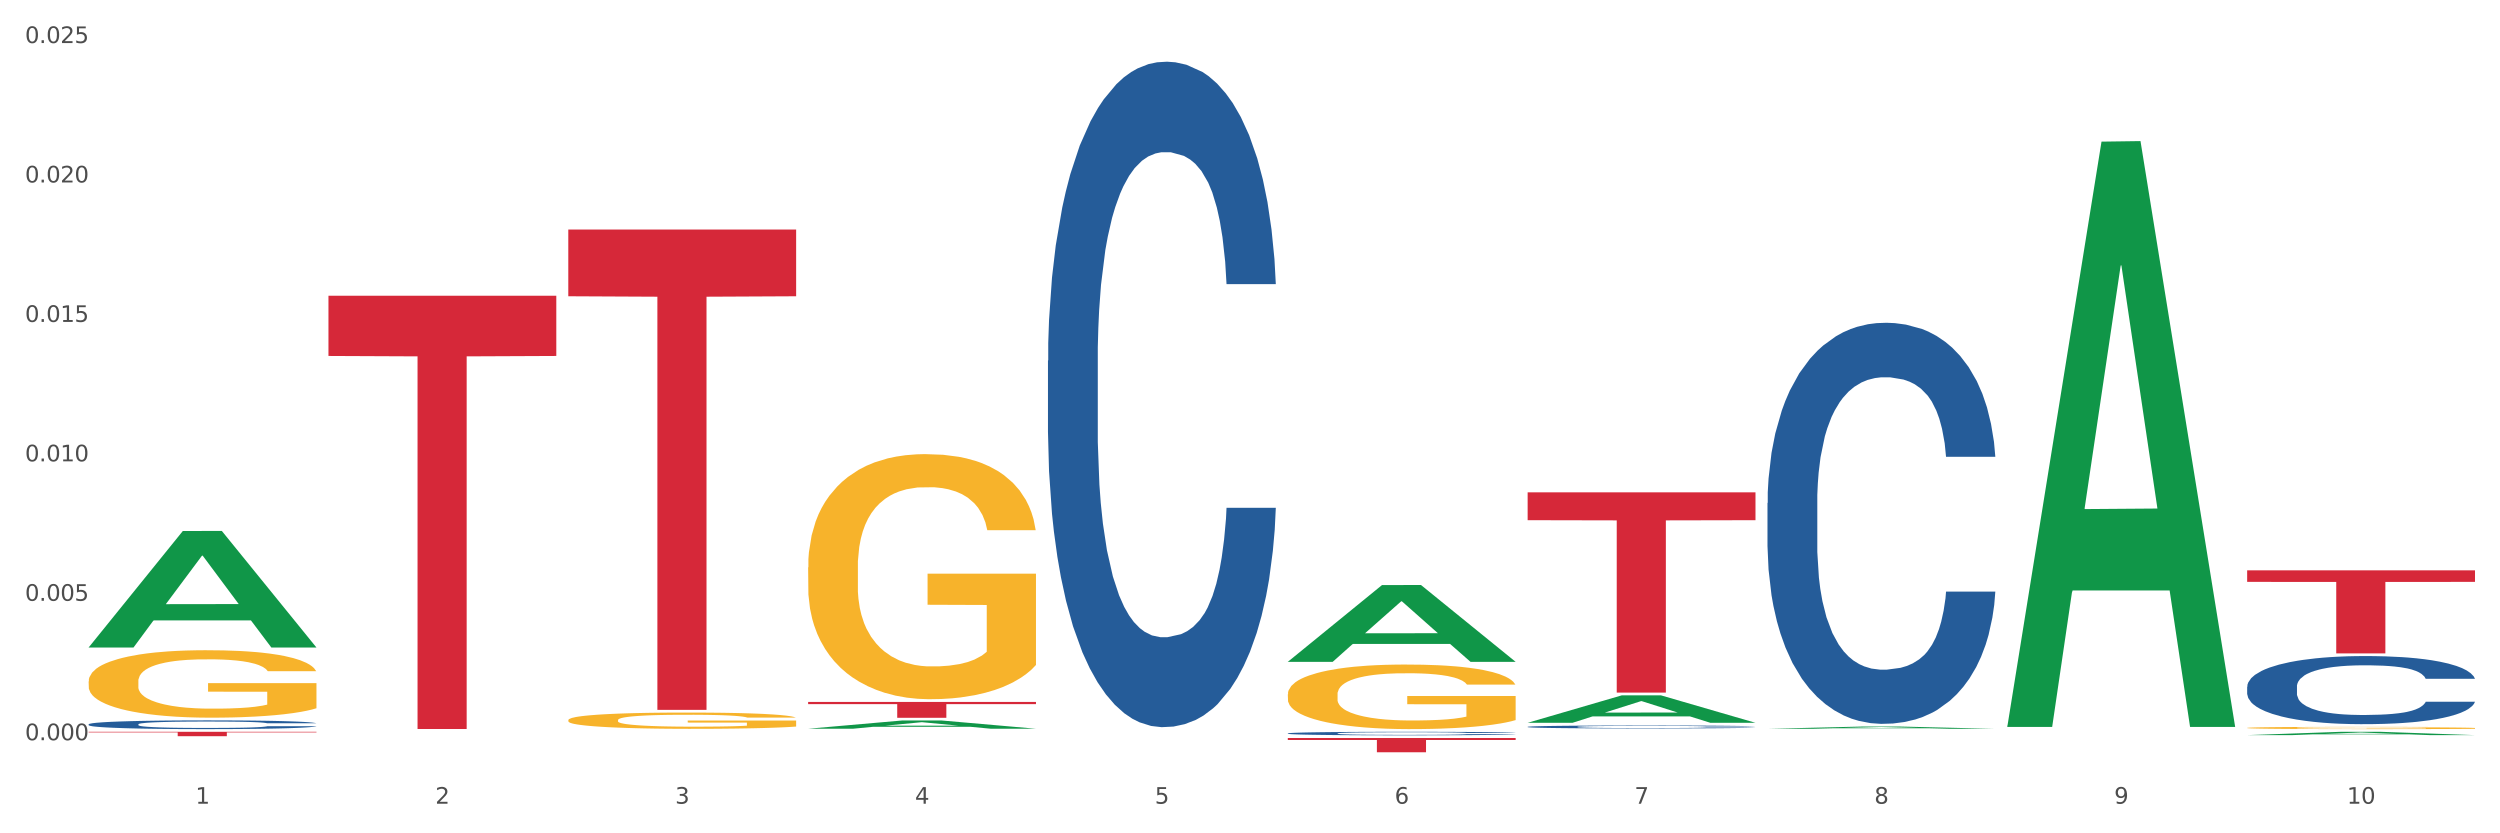 <?xml version="1.0" encoding="utf-8" standalone="no"?>
<!DOCTYPE svg PUBLIC "-//W3C//DTD SVG 1.1//EN"
  "http://www.w3.org/Graphics/SVG/1.1/DTD/svg11.dtd">
<svg xmlns:xlink="http://www.w3.org/1999/xlink" width="1080pt" height="360pt" viewBox="0 0 1080 360" xmlns="http://www.w3.org/2000/svg" version="1.1">
 <rect x="0" y="0" width="1080" height="360" fill="#333333" stroke="none"/>
 <defs>
  <style type="text/css">*{stroke-linejoin: round; stroke-linecap: butt}</style>
 </defs>
 <g id="figure_1">
  <g id="patch_1">
   <path d="M 0 360 
L 1080 360 
L 1080 0 
L 0 0 
z
" style="fill: #ffffff; stroke: #ffffff; stroke-linejoin: miter"/>
  </g>
  <g id="axes_1">
   <g id="matplotlib.axis_1">
    <g id="xtick_1">
     <g id="text_1">
      <!-- 1 -->
      <g style="fill: #4d4d4d" transform="translate(84.444 347.204) scale(0.096 -0.096)">
       <defs>
        <path id="DejaVuSans-31" d="M 794 531 
L 1825 531 
L 1825 4091 
L 703 3866 
L 703 4441 
L 1819 4666 
L 2450 4666 
L 2450 531 
L 3481 531 
L 3481 0 
L 794 0 
L 794 531 
z
" transform="scale(0.016)"/>
       </defs>
       <use xlink:href="#DejaVuSans-31"/>
      </g>
     </g>
    </g>
    <g id="xtick_2">
     <g id="text_2">
      <!-- 2 -->
      <g style="fill: #4d4d4d" transform="translate(188.053 347.204) scale(0.096 -0.096)">
       <defs>
        <path id="DejaVuSans-32" d="M 1228 531 
L 3431 531 
L 3431 0 
L 469 0 
L 469 531 
Q 828 903 1448 1529 
Q 2069 2156 2228 2338 
Q 2531 2678 2651 2914 
Q 2772 3150 2772 3378 
Q 2772 3750 2511 3984 
Q 2250 4219 1831 4219 
Q 1534 4219 1204 4116 
Q 875 4013 500 3803 
L 500 4441 
Q 881 4594 1212 4672 
Q 1544 4750 1819 4750 
Q 2544 4750 2975 4387 
Q 3406 4025 3406 3419 
Q 3406 3131 3298 2873 
Q 3191 2616 2906 2266 
Q 2828 2175 2409 1742 
Q 1991 1309 1228 531 
z
" transform="scale(0.016)"/>
       </defs>
       <use xlink:href="#DejaVuSans-32"/>
      </g>
     </g>
    </g>
    <g id="xtick_3">
     <g id="text_3">
      <!-- 3 -->
      <g style="fill: #4d4d4d" transform="translate(291.663 347.204) scale(0.096 -0.096)">
       <defs>
        <path id="DejaVuSans-33" d="M 2597 2516 
Q 3050 2419 3304 2112 
Q 3559 1806 3559 1356 
Q 3559 666 3084 287 
Q 2609 -91 1734 -91 
Q 1441 -91 1130 -33 
Q 819 25 488 141 
L 488 750 
Q 750 597 1062 519 
Q 1375 441 1716 441 
Q 2309 441 2620 675 
Q 2931 909 2931 1356 
Q 2931 1769 2642 2001 
Q 2353 2234 1838 2234 
L 1294 2234 
L 1294 2753 
L 1863 2753 
Q 2328 2753 2575 2939 
Q 2822 3125 2822 3475 
Q 2822 3834 2567 4026 
Q 2313 4219 1838 4219 
Q 1578 4219 1281 4162 
Q 984 4106 628 3988 
L 628 4550 
Q 988 4650 1302 4700 
Q 1616 4750 1894 4750 
Q 2613 4750 3031 4423 
Q 3450 4097 3450 3541 
Q 3450 3153 3228 2886 
Q 3006 2619 2597 2516 
z
" transform="scale(0.016)"/>
       </defs>
       <use xlink:href="#DejaVuSans-33"/>
      </g>
     </g>
    </g>
    <g id="xtick_4">
     <g id="text_4">
      <!-- 4 -->
      <g style="fill: #4d4d4d" transform="translate(395.273 347.204) scale(0.096 -0.096)">
       <defs>
        <path id="DejaVuSans-34" d="M 2419 4116 
L 825 1625 
L 2419 1625 
L 2419 4116 
z
M 2253 4666 
L 3047 4666 
L 3047 1625 
L 3713 1625 
L 3713 1100 
L 3047 1100 
L 3047 0 
L 2419 0 
L 2419 1100 
L 313 1100 
L 313 1709 
L 2253 4666 
z
" transform="scale(0.016)"/>
       </defs>
       <use xlink:href="#DejaVuSans-34"/>
      </g>
     </g>
    </g>
    <g id="xtick_5">
     <g id="text_5">
      <!-- 5 -->
      <g style="fill: #4d4d4d" transform="translate(498.883 347.204) scale(0.096 -0.096)">
       <defs>
        <path id="DejaVuSans-35" d="M 691 4666 
L 3169 4666 
L 3169 4134 
L 1269 4134 
L 1269 2991 
Q 1406 3038 1543 3061 
Q 1681 3084 1819 3084 
Q 2600 3084 3056 2656 
Q 3513 2228 3513 1497 
Q 3513 744 3044 326 
Q 2575 -91 1722 -91 
Q 1428 -91 1123 -41 
Q 819 9 494 109 
L 494 744 
Q 775 591 1075 516 
Q 1375 441 1709 441 
Q 2250 441 2565 725 
Q 2881 1009 2881 1497 
Q 2881 1984 2565 2268 
Q 2250 2553 1709 2553 
Q 1456 2553 1204 2497 
Q 953 2441 691 2322 
L 691 4666 
z
" transform="scale(0.016)"/>
       </defs>
       <use xlink:href="#DejaVuSans-35"/>
      </g>
     </g>
    </g>
    <g id="xtick_6">
     <g id="text_6">
      <!-- 6 -->
      <g style="fill: #4d4d4d" transform="translate(602.492 347.204) scale(0.096 -0.096)">
       <defs>
        <path id="DejaVuSans-36" d="M 2113 2584 
Q 1688 2584 1439 2293 
Q 1191 2003 1191 1497 
Q 1191 994 1439 701 
Q 1688 409 2113 409 
Q 2538 409 2786 701 
Q 3034 994 3034 1497 
Q 3034 2003 2786 2293 
Q 2538 2584 2113 2584 
z
M 3366 4563 
L 3366 3988 
Q 3128 4100 2886 4159 
Q 2644 4219 2406 4219 
Q 1781 4219 1451 3797 
Q 1122 3375 1075 2522 
Q 1259 2794 1537 2939 
Q 1816 3084 2150 3084 
Q 2853 3084 3261 2657 
Q 3669 2231 3669 1497 
Q 3669 778 3244 343 
Q 2819 -91 2113 -91 
Q 1303 -91 875 529 
Q 447 1150 447 2328 
Q 447 3434 972 4092 
Q 1497 4750 2381 4750 
Q 2619 4750 2861 4703 
Q 3103 4656 3366 4563 
z
" transform="scale(0.016)"/>
       </defs>
       <use xlink:href="#DejaVuSans-36"/>
      </g>
     </g>
    </g>
    <g id="xtick_7">
     <g id="text_7">
      <!-- 7 -->
      <g style="fill: #4d4d4d" transform="translate(706.102 347.204) scale(0.096 -0.096)">
       <defs>
        <path id="DejaVuSans-37" d="M 525 4666 
L 3525 4666 
L 3525 4397 
L 1831 0 
L 1172 0 
L 2766 4134 
L 525 4134 
L 525 4666 
z
" transform="scale(0.016)"/>
       </defs>
       <use xlink:href="#DejaVuSans-37"/>
      </g>
     </g>
    </g>
    <g id="xtick_8">
     <g id="text_8">
      <!-- 8 -->
      <g style="fill: #4d4d4d" transform="translate(809.712 347.204) scale(0.096 -0.096)">
       <defs>
        <path id="DejaVuSans-38" d="M 2034 2216 
Q 1584 2216 1326 1975 
Q 1069 1734 1069 1313 
Q 1069 891 1326 650 
Q 1584 409 2034 409 
Q 2484 409 2743 651 
Q 3003 894 3003 1313 
Q 3003 1734 2745 1975 
Q 2488 2216 2034 2216 
z
M 1403 2484 
Q 997 2584 770 2862 
Q 544 3141 544 3541 
Q 544 4100 942 4425 
Q 1341 4750 2034 4750 
Q 2731 4750 3128 4425 
Q 3525 4100 3525 3541 
Q 3525 3141 3298 2862 
Q 3072 2584 2669 2484 
Q 3125 2378 3379 2068 
Q 3634 1759 3634 1313 
Q 3634 634 3220 271 
Q 2806 -91 2034 -91 
Q 1263 -91 848 271 
Q 434 634 434 1313 
Q 434 1759 690 2068 
Q 947 2378 1403 2484 
z
M 1172 3481 
Q 1172 3119 1398 2916 
Q 1625 2713 2034 2713 
Q 2441 2713 2670 2916 
Q 2900 3119 2900 3481 
Q 2900 3844 2670 4047 
Q 2441 4250 2034 4250 
Q 1625 4250 1398 4047 
Q 1172 3844 1172 3481 
z
" transform="scale(0.016)"/>
       </defs>
       <use xlink:href="#DejaVuSans-38"/>
      </g>
     </g>
    </g>
    <g id="xtick_9">
     <g id="text_9">
      <!-- 9 -->
      <g style="fill: #4d4d4d" transform="translate(913.322 347.204) scale(0.096 -0.096)">
       <defs>
        <path id="DejaVuSans-39" d="M 703 97 
L 703 672 
Q 941 559 1184 500 
Q 1428 441 1663 441 
Q 2288 441 2617 861 
Q 2947 1281 2994 2138 
Q 2813 1869 2534 1725 
Q 2256 1581 1919 1581 
Q 1219 1581 811 2004 
Q 403 2428 403 3163 
Q 403 3881 828 4315 
Q 1253 4750 1959 4750 
Q 2769 4750 3195 4129 
Q 3622 3509 3622 2328 
Q 3622 1225 3098 567 
Q 2575 -91 1691 -91 
Q 1453 -91 1209 -44 
Q 966 3 703 97 
z
M 1959 2075 
Q 2384 2075 2632 2365 
Q 2881 2656 2881 3163 
Q 2881 3666 2632 3958 
Q 2384 4250 1959 4250 
Q 1534 4250 1286 3958 
Q 1038 3666 1038 3163 
Q 1038 2656 1286 2365 
Q 1534 2075 1959 2075 
z
" transform="scale(0.016)"/>
       </defs>
       <use xlink:href="#DejaVuSans-39"/>
      </g>
     </g>
    </g>
    <g id="xtick_10">
     <g id="text_10">
      <!-- 10 -->
      <g style="fill: #4d4d4d" transform="translate(1013.877 347.204) scale(0.096 -0.096)">
       <defs>
        <path id="DejaVuSans-30" d="M 2034 4250 
Q 1547 4250 1301 3770 
Q 1056 3291 1056 2328 
Q 1056 1369 1301 889 
Q 1547 409 2034 409 
Q 2525 409 2770 889 
Q 3016 1369 3016 2328 
Q 3016 3291 2770 3770 
Q 2525 4250 2034 4250 
z
M 2034 4750 
Q 2819 4750 3233 4129 
Q 3647 3509 3647 2328 
Q 3647 1150 3233 529 
Q 2819 -91 2034 -91 
Q 1250 -91 836 529 
Q 422 1150 422 2328 
Q 422 3509 836 4129 
Q 1250 4750 2034 4750 
z
" transform="scale(0.016)"/>
       </defs>
       <use xlink:href="#DejaVuSans-31"/>
       <use xlink:href="#DejaVuSans-30" transform="translate(63.623 0)"/>
      </g>
     </g>
    </g>
    <g id="xtick_11"/>
    <g id="xtick_12"/>
    <g id="xtick_13"/>
    <g id="xtick_14"/>
    <g id="xtick_15"/>
    <g id="xtick_16"/>
    <g id="xtick_17"/>
    <g id="xtick_18"/>
    <g id="xtick_19"/>
   </g>
   <g id="matplotlib.axis_2">
    <g id="ytick_1">
     <g id="text_11">
      <!-- 0.000 -->
      <g style="fill: #4d4d4d" transform="translate(10.8 319.781) scale(0.096 -0.096)">
       <defs>
        <path id="DejaVuSans-2e" d="M 684 794 
L 1344 794 
L 1344 0 
L 684 0 
L 684 794 
z
" transform="scale(0.016)"/>
       </defs>
       <use xlink:href="#DejaVuSans-30"/>
       <use xlink:href="#DejaVuSans-2e" transform="translate(63.623 0)"/>
       <use xlink:href="#DejaVuSans-30" transform="translate(95.41 0)"/>
       <use xlink:href="#DejaVuSans-30" transform="translate(159.033 0)"/>
       <use xlink:href="#DejaVuSans-30" transform="translate(222.656 0)"/>
      </g>
     </g>
    </g>
    <g id="ytick_2">
     <g id="text_12">
      <!-- 0.005 -->
      <g style="fill: #4d4d4d" transform="translate(10.8 259.543) scale(0.096 -0.096)">
       <use xlink:href="#DejaVuSans-30"/>
       <use xlink:href="#DejaVuSans-2e" transform="translate(63.623 0)"/>
       <use xlink:href="#DejaVuSans-30" transform="translate(95.41 0)"/>
       <use xlink:href="#DejaVuSans-30" transform="translate(159.033 0)"/>
       <use xlink:href="#DejaVuSans-35" transform="translate(222.656 0)"/>
      </g>
     </g>
    </g>
    <g id="ytick_3">
     <g id="text_13">
      <!-- 0.010 -->
      <g style="fill: #4d4d4d" transform="translate(10.8 199.306) scale(0.096 -0.096)">
       <use xlink:href="#DejaVuSans-30"/>
       <use xlink:href="#DejaVuSans-2e" transform="translate(63.623 0)"/>
       <use xlink:href="#DejaVuSans-30" transform="translate(95.41 0)"/>
       <use xlink:href="#DejaVuSans-31" transform="translate(159.033 0)"/>
       <use xlink:href="#DejaVuSans-30" transform="translate(222.656 0)"/>
      </g>
     </g>
    </g>
    <g id="ytick_4">
     <g id="text_14">
      <!-- 0.015 -->
      <g style="fill: #4d4d4d" transform="translate(10.8 139.068) scale(0.096 -0.096)">
       <use xlink:href="#DejaVuSans-30"/>
       <use xlink:href="#DejaVuSans-2e" transform="translate(63.623 0)"/>
       <use xlink:href="#DejaVuSans-30" transform="translate(95.41 0)"/>
       <use xlink:href="#DejaVuSans-31" transform="translate(159.033 0)"/>
       <use xlink:href="#DejaVuSans-35" transform="translate(222.656 0)"/>
      </g>
     </g>
    </g>
    <g id="ytick_5">
     <g id="text_15">
      <!-- 0.020 -->
      <g style="fill: #4d4d4d" transform="translate(10.8 78.831) scale(0.096 -0.096)">
       <use xlink:href="#DejaVuSans-30"/>
       <use xlink:href="#DejaVuSans-2e" transform="translate(63.623 0)"/>
       <use xlink:href="#DejaVuSans-30" transform="translate(95.41 0)"/>
       <use xlink:href="#DejaVuSans-32" transform="translate(159.033 0)"/>
       <use xlink:href="#DejaVuSans-30" transform="translate(222.656 0)"/>
      </g>
     </g>
    </g>
    <g id="ytick_6">
     <g id="text_16">
      <!-- 0.025 -->
      <g style="fill: #4d4d4d" transform="translate(10.8 18.593) scale(0.096 -0.096)">
       <use xlink:href="#DejaVuSans-30"/>
       <use xlink:href="#DejaVuSans-2e" transform="translate(63.623 0)"/>
       <use xlink:href="#DejaVuSans-30" transform="translate(95.41 0)"/>
       <use xlink:href="#DejaVuSans-32" transform="translate(159.033 0)"/>
       <use xlink:href="#DejaVuSans-35" transform="translate(222.656 0)"/>
      </g>
     </g>
    </g>
    <g id="ytick_7"/>
    <g id="ytick_8"/>
    <g id="ytick_9"/>
    <g id="ytick_10"/>
    <g id="ytick_11"/>
   </g>
   <g id="PolyCollection_1">
    <path d="M 38.283 279.642 
L 38.384 279.595 
L 78.974 229.401 
L 95.818 229.354 
L 136.712 279.737 
L 117.229 279.737 
L 108.401 268.004 
L 66.493 268.004 
L 66.188 268.194 
L 57.664 279.737 
L 38.283 279.737 
L 38.283 279.642 
L 71.769 261.003 
L 103.125 260.956 
L 87.599 240.093 
L 87.396 239.998 
L 87.193 240.14 
L 71.668 260.956 
L 71.769 261.003 
L 38.283 279.642 
z
" clip-path="url(#p14a7fa4bb1)" style="fill: #109648"/>
    <path d="M 970.771 246.387 
L 1069.2 246.387 
L 1069.2 251.372 
L 1030.481 251.406 
L 1030.481 282.258 
L 1009.256 282.258 
L 1009.256 251.406 
L 970.771 251.372 
L 970.771 246.421 
L 970.771 246.387 
z
" clip-path="url(#p14a7fa4bb1)" style="fill: #d62839"/>
    <path d="M 659.941 212.698 
L 758.371 212.698 
L 758.371 224.72 
L 719.652 224.802 
L 719.652 299.212 
L 698.427 299.212 
L 698.427 224.802 
L 659.941 224.72 
L 659.941 212.779 
L 659.941 212.698 
z
" clip-path="url(#p14a7fa4bb1)" style="fill: #d62839"/>
    <path d="M 556.332 318.816 
L 654.761 318.816 
L 654.761 319.674 
L 616.042 319.68 
L 616.042 324.992 
L 594.817 324.992 
L 594.817 319.68 
L 556.332 319.674 
L 556.332 318.822 
L 556.332 318.816 
z
" clip-path="url(#p14a7fa4bb1)" style="fill: #d62839"/>
    <path d="M 349.112 303.223 
L 447.542 303.223 
L 447.542 304.175 
L 408.823 304.182 
L 408.823 310.079 
L 387.598 310.079 
L 387.598 304.182 
L 349.112 304.175 
L 349.112 303.229 
L 349.112 303.223 
z
" clip-path="url(#p14a7fa4bb1)" style="fill: #d62839"/>
    <path d="M 245.502 99.146 
L 343.932 99.146 
L 343.932 127.985 
L 305.213 128.18 
L 305.213 306.67 
L 283.988 306.67 
L 283.988 128.18 
L 245.502 127.985 
L 245.502 99.341 
L 245.502 99.146 
z
" clip-path="url(#p14a7fa4bb1)" style="fill: #d62839"/>
    <path d="M 141.893 127.762 
L 240.322 127.762 
L 240.322 153.773 
L 201.603 153.949 
L 201.603 314.937 
L 180.378 314.937 
L 180.378 153.949 
L 141.893 153.773 
L 141.893 127.937 
L 141.893 127.762 
z
" clip-path="url(#p14a7fa4bb1)" style="fill: #d62839"/>
    <path d="M 38.283 316.134 
L 136.712 316.134 
L 136.712 316.398 
L 97.994 316.4 
L 97.994 318.037 
L 76.768 318.037 
L 76.768 316.4 
L 38.283 316.398 
L 38.283 316.135 
L 38.283 316.134 
z
" clip-path="url(#p14a7fa4bb1)" style="fill: #d62839"/>
    <path d="M 38.283 312.895 
L 38.399 312.891 
L 38.399 312.795 
L 38.748 312.664 
L 40.028 312.422 
L 41.657 312.239 
L 44.449 312.025 
L 45.962 311.936 
L 47.94 311.835 
L 52.012 311.673 
L 56.666 311.535 
L 59.923 311.459 
L 62.367 311.411 
L 67.835 311.325 
L 70.976 311.287 
L 74.234 311.256 
L 77.026 311.235 
L 81.68 311.211 
L 85.403 311.2 
L 89.708 311.197 
L 93.315 311.2 
L 98.085 311.214 
L 105.066 311.256 
L 107.742 311.28 
L 111.349 311.321 
L 115.072 311.376 
L 118.097 311.432 
L 121.587 311.511 
L 125.194 311.615 
L 128.684 311.746 
L 131.128 311.866 
L 133.106 311.994 
L 134.851 312.149 
L 136.131 312.319 
L 136.712 312.46 
L 115.421 312.46 
L 114.839 312.332 
L 113.676 312.194 
L 112.512 312.101 
L 111.232 312.025 
L 109.254 311.939 
L 107.509 311.884 
L 104.601 311.818 
L 101.925 311.777 
L 99.714 311.753 
L 97.038 311.732 
L 91.337 311.711 
L 87.265 311.711 
L 84.705 311.718 
L 81.564 311.735 
L 78.888 311.76 
L 75.747 311.801 
L 73.303 311.846 
L 70.86 311.904 
L 69.464 311.946 
L 67.37 312.022 
L 65.974 312.084 
L 64.112 312.191 
L 63.065 312.267 
L 61.203 312.463 
L 60.389 312.608 
L 60.04 312.708 
L 59.807 312.819 
L 59.807 313.357 
L 60.505 313.599 
L 61.087 313.702 
L 62.018 313.82 
L 63.763 313.972 
L 66.323 314.12 
L 68.999 314.227 
L 71.209 314.292 
L 73.303 314.341 
L 75.398 314.379 
L 77.957 314.413 
L 80.051 314.434 
L 83.193 314.455 
L 86.916 314.465 
L 89.825 314.465 
L 95.758 314.448 
L 98.434 314.43 
L 100.994 314.406 
L 103.786 314.368 
L 105.997 314.327 
L 107.277 314.296 
L 109.371 314.23 
L 111 314.161 
L 112.396 314.082 
L 113.327 314.013 
L 114.374 313.909 
L 115.188 313.792 
L 115.421 313.73 
L 136.712 313.73 
L 136.247 313.854 
L 135.432 313.975 
L 133.804 314.137 
L 132.524 314.23 
L 130.546 314.344 
L 128.452 314.441 
L 125.543 314.548 
L 122.867 314.627 
L 120.075 314.696 
L 117.05 314.758 
L 111.581 314.845 
L 109.603 314.869 
L 105.415 314.91 
L 102.157 314.934 
L 97.387 314.958 
L 92.501 314.972 
L 87.381 314.976 
L 82.844 314.969 
L 77.841 314.948 
L 74.7 314.927 
L 71.209 314.896 
L 67.137 314.848 
L 63.298 314.789 
L 59.691 314.72 
L 56.317 314.641 
L 53.175 314.551 
L 49.103 314.403 
L 46.078 314.258 
L 43.868 314.123 
L 42.355 314.009 
L 40.843 313.865 
L 40.028 313.764 
L 38.748 313.523 
L 38.283 313.299 
L 38.283 312.895 
z
" clip-path="url(#p14a7fa4bb1)" style="fill: #255c99"/>
    <path d="M 452.722 155.824 
L 452.838 155.562 
L 452.838 148.21 
L 453.187 138.233 
L 454.467 119.855 
L 456.096 105.94 
L 458.888 89.662 
L 460.401 82.836 
L 462.379 75.222 
L 466.451 62.882 
L 471.105 52.381 
L 474.362 46.604 
L 476.806 42.929 
L 482.274 36.365 
L 485.415 33.477 
L 488.673 31.114 
L 491.465 29.539 
L 496.119 27.701 
L 499.842 26.913 
L 504.147 26.651 
L 507.754 26.913 
L 512.524 27.964 
L 519.505 31.114 
L 522.181 32.952 
L 525.788 36.103 
L 529.511 40.303 
L 532.536 44.504 
L 536.026 50.543 
L 539.633 58.419 
L 543.123 68.396 
L 545.567 77.585 
L 547.545 87.299 
L 549.29 99.114 
L 550.57 111.979 
L 551.151 122.743 
L 529.86 122.743 
L 529.278 113.029 
L 528.115 102.527 
L 526.951 95.438 
L 525.671 89.662 
L 523.693 83.099 
L 521.948 78.898 
L 519.04 73.909 
L 516.364 70.759 
L 514.153 68.921 
L 511.477 67.346 
L 505.776 65.77 
L 501.704 65.77 
L 499.144 66.296 
L 496.003 67.608 
L 493.327 69.446 
L 490.186 72.597 
L 487.742 76.01 
L 485.299 80.473 
L 483.903 83.624 
L 481.809 89.4 
L 480.412 94.126 
L 478.551 102.264 
L 477.504 108.041 
L 475.642 123.006 
L 474.828 134.033 
L 474.479 141.647 
L 474.246 150.048 
L 474.246 191.005 
L 474.944 209.384 
L 475.526 217.26 
L 476.457 226.187 
L 478.202 237.739 
L 480.762 249.028 
L 483.438 257.167 
L 485.648 262.156 
L 487.742 265.831 
L 489.837 268.719 
L 492.396 271.345 
L 494.49 272.92 
L 497.632 274.495 
L 501.355 275.283 
L 504.264 275.283 
L 510.197 273.97 
L 512.873 272.658 
L 515.433 270.82 
L 518.225 267.932 
L 520.436 264.781 
L 521.716 262.418 
L 523.81 257.43 
L 525.439 252.179 
L 526.835 246.14 
L 527.766 240.889 
L 528.813 233.013 
L 529.627 224.086 
L 529.86 219.361 
L 551.151 219.361 
L 550.686 228.812 
L 549.871 238.001 
L 548.243 250.341 
L 546.963 257.43 
L 544.985 266.094 
L 542.891 273.445 
L 539.982 281.584 
L 537.306 287.623 
L 534.514 292.874 
L 531.489 297.6 
L 526.02 304.163 
L 524.042 306.001 
L 519.854 309.152 
L 516.596 310.99 
L 511.826 312.827 
L 506.94 313.878 
L 501.82 314.14 
L 497.283 313.615 
L 492.28 312.04 
L 489.138 310.464 
L 485.648 308.101 
L 481.576 304.426 
L 477.737 299.963 
L 474.13 294.712 
L 470.756 288.673 
L 467.614 281.847 
L 463.542 270.557 
L 460.517 259.53 
L 458.307 249.291 
L 456.794 240.627 
L 455.282 229.6 
L 454.467 221.986 
L 453.187 203.608 
L 452.722 186.542 
L 452.722 155.824 
z
" clip-path="url(#p14a7fa4bb1)" style="fill: #255c99"/>
    <path d="M 556.332 316.819 
L 556.448 316.817 
L 556.448 316.778 
L 556.797 316.725 
L 558.077 316.628 
L 559.706 316.554 
L 562.498 316.468 
L 564.011 316.432 
L 565.989 316.391 
L 570.061 316.326 
L 574.715 316.27 
L 577.972 316.239 
L 580.415 316.22 
L 585.884 316.185 
L 589.025 316.17 
L 592.283 316.157 
L 595.075 316.149 
L 599.729 316.139 
L 603.452 316.135 
L 607.757 316.134 
L 611.364 316.135 
L 616.134 316.141 
L 623.115 316.157 
L 625.791 316.167 
L 629.397 316.184 
L 633.121 316.206 
L 636.146 316.228 
L 639.636 316.26 
L 643.243 316.302 
L 646.733 316.355 
L 649.176 316.404 
L 651.154 316.455 
L 652.899 316.518 
L 654.179 316.586 
L 654.761 316.643 
L 633.47 316.643 
L 632.888 316.592 
L 631.724 316.536 
L 630.561 316.498 
L 629.281 316.468 
L 627.303 316.433 
L 625.558 316.411 
L 622.649 316.384 
L 619.973 316.368 
L 617.763 316.358 
L 615.087 316.349 
L 609.386 316.341 
L 605.314 316.341 
L 602.754 316.344 
L 599.613 316.351 
L 596.937 316.361 
L 593.795 316.377 
L 591.352 316.395 
L 588.909 316.419 
L 587.513 316.436 
L 585.418 316.466 
L 584.022 316.491 
L 582.161 316.535 
L 581.114 316.565 
L 579.252 316.645 
L 578.438 316.703 
L 578.089 316.744 
L 577.856 316.788 
L 577.856 317.005 
L 578.554 317.103 
L 579.136 317.145 
L 580.066 317.192 
L 581.812 317.253 
L 584.371 317.313 
L 587.047 317.356 
L 589.258 317.383 
L 591.352 317.402 
L 593.446 317.417 
L 596.006 317.431 
L 598.1 317.44 
L 601.242 317.448 
L 604.965 317.452 
L 607.873 317.452 
L 613.807 317.445 
L 616.483 317.438 
L 619.043 317.429 
L 621.835 317.413 
L 624.045 317.397 
L 625.325 317.384 
L 627.42 317.358 
L 629.048 317.33 
L 630.445 317.298 
L 631.375 317.27 
L 632.422 317.228 
L 633.237 317.181 
L 633.47 317.156 
L 654.761 317.156 
L 654.296 317.206 
L 653.481 317.255 
L 651.852 317.32 
L 650.573 317.358 
L 648.595 317.403 
L 646.5 317.442 
L 643.592 317.486 
L 640.916 317.518 
L 638.123 317.546 
L 635.098 317.571 
L 629.63 317.605 
L 627.652 317.615 
L 623.464 317.632 
L 620.206 317.642 
L 615.436 317.651 
L 610.549 317.657 
L 605.43 317.658 
L 600.893 317.656 
L 595.89 317.647 
L 592.748 317.639 
L 589.258 317.626 
L 585.186 317.607 
L 581.346 317.583 
L 577.74 317.555 
L 574.365 317.523 
L 571.224 317.487 
L 567.152 317.427 
L 564.127 317.369 
L 561.916 317.314 
L 560.404 317.268 
L 558.891 317.21 
L 558.077 317.17 
L 556.797 317.072 
L 556.332 316.982 
L 556.332 316.819 
z
" clip-path="url(#p14a7fa4bb1)" style="fill: #255c99"/>
    <path d="M 659.941 313.985 
L 660.058 313.984 
L 660.058 313.951 
L 660.407 313.907 
L 661.687 313.825 
L 663.316 313.763 
L 666.108 313.691 
L 667.62 313.66 
L 669.598 313.627 
L 673.67 313.572 
L 678.324 313.525 
L 681.582 313.499 
L 684.025 313.483 
L 689.494 313.454 
L 692.635 313.441 
L 695.893 313.43 
L 698.685 313.423 
L 703.339 313.415 
L 707.062 313.412 
L 711.367 313.411 
L 714.973 313.412 
L 719.744 313.416 
L 726.724 313.43 
L 729.4 313.439 
L 733.007 313.453 
L 736.73 313.471 
L 739.755 313.49 
L 743.246 313.517 
L 746.852 313.552 
L 750.343 313.596 
L 752.786 313.637 
L 754.764 313.68 
L 756.509 313.733 
L 757.789 313.79 
L 758.371 313.838 
L 737.079 313.838 
L 736.498 313.795 
L 735.334 313.748 
L 734.171 313.716 
L 732.891 313.691 
L 730.913 313.662 
L 729.168 313.643 
L 726.259 313.621 
L 723.583 313.607 
L 721.373 313.598 
L 718.697 313.591 
L 712.996 313.584 
L 708.923 313.584 
L 706.364 313.587 
L 703.222 313.593 
L 700.546 313.601 
L 697.405 313.615 
L 694.962 313.63 
L 692.519 313.65 
L 691.122 313.664 
L 689.028 313.69 
L 687.632 313.711 
L 685.77 313.747 
L 684.723 313.772 
L 682.862 313.839 
L 682.047 313.888 
L 681.698 313.922 
L 681.466 313.959 
L 681.466 314.141 
L 682.164 314.223 
L 682.745 314.258 
L 683.676 314.298 
L 685.421 314.349 
L 687.981 314.399 
L 690.657 314.435 
L 692.868 314.458 
L 694.962 314.474 
L 697.056 314.487 
L 699.616 314.499 
L 701.71 314.506 
L 704.851 314.513 
L 708.574 314.516 
L 711.483 314.516 
L 717.417 314.51 
L 720.093 314.504 
L 722.652 314.496 
L 725.445 314.483 
L 727.655 314.469 
L 728.935 314.459 
L 731.029 314.437 
L 732.658 314.413 
L 734.054 314.386 
L 734.985 314.363 
L 736.032 314.328 
L 736.847 314.288 
L 737.079 314.267 
L 758.371 314.267 
L 757.905 314.309 
L 757.091 314.35 
L 755.462 314.405 
L 754.182 314.437 
L 752.204 314.475 
L 750.11 314.508 
L 747.201 314.544 
L 744.526 314.571 
L 741.733 314.594 
L 738.708 314.615 
L 733.24 314.644 
L 731.262 314.653 
L 727.074 314.667 
L 723.816 314.675 
L 719.046 314.683 
L 714.159 314.688 
L 709.04 314.689 
L 704.502 314.686 
L 699.499 314.679 
L 696.358 314.672 
L 692.868 314.662 
L 688.795 314.646 
L 684.956 314.626 
L 681.349 314.602 
L 677.975 314.576 
L 674.834 314.545 
L 670.762 314.495 
L 667.737 314.446 
L 665.526 314.4 
L 664.014 314.362 
L 662.501 314.313 
L 661.687 314.279 
L 660.407 314.197 
L 659.941 314.121 
L 659.941 313.985 
z
" clip-path="url(#p14a7fa4bb1)" style="fill: #255c99"/>
    <path d="M 763.551 217.291 
L 763.668 217.133 
L 763.668 212.702 
L 764.017 206.689 
L 765.296 195.612 
L 766.925 187.225 
L 769.718 177.414 
L 771.23 173.299 
L 773.208 168.71 
L 777.28 161.273 
L 781.934 154.943 
L 785.192 151.462 
L 787.635 149.246 
L 793.103 145.29 
L 796.245 143.55 
L 799.502 142.125 
L 802.295 141.176 
L 806.949 140.068 
L 810.672 139.593 
L 814.976 139.435 
L 818.583 139.593 
L 823.353 140.226 
L 830.334 142.125 
L 833.01 143.233 
L 836.617 145.132 
L 840.34 147.664 
L 843.365 150.196 
L 846.855 153.835 
L 850.462 158.583 
L 853.953 164.596 
L 856.396 170.134 
L 858.374 175.99 
L 860.119 183.11 
L 861.399 190.864 
L 861.981 197.352 
L 840.689 197.352 
L 840.107 191.497 
L 838.944 185.168 
L 837.78 180.895 
L 836.501 177.414 
L 834.523 173.458 
L 832.777 170.926 
L 829.869 167.919 
L 827.193 166.02 
L 824.982 164.912 
L 822.306 163.963 
L 816.605 163.014 
L 812.533 163.014 
L 809.974 163.33 
L 806.832 164.121 
L 804.156 165.229 
L 801.015 167.128 
L 798.572 169.185 
L 796.128 171.875 
L 794.732 173.774 
L 792.638 177.255 
L 791.242 180.104 
L 789.38 185.009 
L 788.333 188.491 
L 786.472 197.511 
L 785.657 204.157 
L 785.308 208.746 
L 785.075 213.81 
L 785.075 238.496 
L 785.773 249.573 
L 786.355 254.32 
L 787.286 259.7 
L 789.031 266.663 
L 791.591 273.468 
L 794.267 278.373 
L 796.477 281.38 
L 798.572 283.595 
L 800.666 285.336 
L 803.225 286.918 
L 805.32 287.868 
L 808.461 288.817 
L 812.184 289.292 
L 815.093 289.292 
L 821.026 288.501 
L 823.702 287.71 
L 826.262 286.602 
L 829.054 284.861 
L 831.265 282.962 
L 832.545 281.538 
L 834.639 278.531 
L 836.268 275.367 
L 837.664 271.727 
L 838.595 268.562 
L 839.642 263.815 
L 840.456 258.434 
L 840.689 255.586 
L 861.981 255.586 
L 861.515 261.283 
L 860.701 266.821 
L 859.072 274.259 
L 857.792 278.531 
L 855.814 283.753 
L 853.72 288.184 
L 850.811 293.09 
L 848.135 296.729 
L 845.343 299.894 
L 842.318 302.743 
L 836.85 306.699 
L 834.872 307.806 
L 830.683 309.705 
L 827.426 310.813 
L 822.655 311.921 
L 817.769 312.554 
L 812.65 312.712 
L 808.112 312.396 
L 803.109 311.446 
L 799.968 310.497 
L 796.477 309.072 
L 792.405 306.857 
L 788.566 304.167 
L 784.959 301.002 
L 781.585 297.362 
L 778.444 293.248 
L 774.371 286.444 
L 771.346 279.797 
L 769.136 273.626 
L 767.623 268.404 
L 766.111 261.758 
L 765.296 257.169 
L 764.017 246.091 
L 763.551 235.806 
L 763.551 217.291 
z
" clip-path="url(#p14a7fa4bb1)" style="fill: #255c99"/>
    <path d="M 970.771 296.638 
L 970.887 296.611 
L 970.887 295.859 
L 971.236 294.838 
L 972.516 292.956 
L 974.145 291.532 
L 976.937 289.866 
L 978.45 289.167 
L 980.428 288.388 
L 984.5 287.124 
L 989.154 286.049 
L 992.411 285.458 
L 994.854 285.082 
L 1000.323 284.41 
L 1003.464 284.114 
L 1006.722 283.873 
L 1009.514 283.711 
L 1014.168 283.523 
L 1017.891 283.443 
L 1022.196 283.416 
L 1025.803 283.443 
L 1030.573 283.55 
L 1037.554 283.873 
L 1040.23 284.061 
L 1043.836 284.383 
L 1047.56 284.813 
L 1050.585 285.243 
L 1054.075 285.861 
L 1057.682 286.668 
L 1061.172 287.689 
L 1063.615 288.629 
L 1065.593 289.624 
L 1067.338 290.833 
L 1068.618 292.15 
L 1069.2 293.252 
L 1047.909 293.252 
L 1047.327 292.258 
L 1046.163 291.183 
L 1045 290.457 
L 1043.72 289.866 
L 1041.742 289.194 
L 1039.997 288.764 
L 1037.088 288.253 
L 1034.412 287.931 
L 1032.202 287.743 
L 1029.526 287.581 
L 1023.825 287.42 
L 1019.753 287.42 
L 1017.193 287.474 
L 1014.052 287.608 
L 1011.376 287.796 
L 1008.234 288.119 
L 1005.791 288.468 
L 1003.348 288.925 
L 1001.952 289.248 
L 999.857 289.839 
L 998.461 290.323 
L 996.6 291.156 
L 995.553 291.747 
L 993.691 293.279 
L 992.877 294.408 
L 992.528 295.187 
L 992.295 296.047 
L 992.295 300.24 
L 992.993 302.121 
L 993.575 302.927 
L 994.505 303.841 
L 996.251 305.023 
L 998.81 306.179 
L 1001.486 307.012 
L 1003.697 307.523 
L 1005.791 307.899 
L 1007.885 308.195 
L 1010.445 308.463 
L 1012.539 308.625 
L 1015.681 308.786 
L 1019.404 308.867 
L 1022.312 308.867 
L 1028.246 308.732 
L 1030.922 308.598 
L 1033.482 308.41 
L 1036.274 308.114 
L 1038.484 307.792 
L 1039.764 307.55 
L 1041.859 307.039 
L 1043.487 306.502 
L 1044.884 305.883 
L 1045.814 305.346 
L 1046.861 304.54 
L 1047.676 303.626 
L 1047.909 303.142 
L 1069.2 303.142 
L 1068.735 304.11 
L 1067.92 305.05 
L 1066.291 306.313 
L 1065.012 307.039 
L 1063.034 307.926 
L 1060.939 308.678 
L 1058.031 309.512 
L 1055.355 310.13 
L 1052.562 310.667 
L 1049.537 311.151 
L 1044.069 311.823 
L 1042.091 312.011 
L 1037.903 312.333 
L 1034.645 312.522 
L 1029.875 312.71 
L 1024.988 312.817 
L 1019.869 312.844 
L 1015.332 312.79 
L 1010.329 312.629 
L 1007.187 312.468 
L 1003.697 312.226 
L 999.625 311.85 
L 995.785 311.393 
L 992.179 310.855 
L 988.804 310.237 
L 985.663 309.538 
L 981.591 308.383 
L 978.566 307.254 
L 976.355 306.206 
L 974.843 305.319 
L 973.33 304.19 
L 972.516 303.411 
L 971.236 301.53 
L 970.771 299.783 
L 970.771 296.638 
z
" clip-path="url(#p14a7fa4bb1)" style="fill: #255c99"/>
    <path d="M 38.283 294.362 
L 38.399 294.336 
L 38.399 293.378 
L 38.632 292.552 
L 39.794 290.556 
L 41.537 288.906 
L 42.815 288.028 
L 44.093 287.309 
L 45.604 286.591 
L 47.464 285.845 
L 50.834 284.754 
L 52.925 284.195 
L 55.482 283.61 
L 60.13 282.758 
L 63.5 282.279 
L 66.987 281.879 
L 72.681 281.4 
L 76.4 281.187 
L 80.351 281.028 
L 85.115 280.921 
L 88.718 280.895 
L 96.62 280.975 
L 103.36 281.214 
L 106.614 281.4 
L 110.798 281.72 
L 113.006 281.933 
L 116.608 282.359 
L 120.327 282.918 
L 122.883 283.397 
L 126.718 284.302 
L 129.623 285.206 
L 132.296 286.324 
L 133.691 287.096 
L 134.737 287.815 
L 135.666 288.64 
L 136.596 289.944 
L 115.678 289.944 
L 114.865 289.013 
L 113.587 288.134 
L 111.727 287.283 
L 110.1 286.75 
L 107.311 286.085 
L 104.755 285.659 
L 102.082 285.34 
L 98.828 285.073 
L 96.271 284.94 
L 92.669 284.834 
L 85.58 284.86 
L 80.816 285.073 
L 77.562 285.34 
L 75.47 285.579 
L 73.611 285.845 
L 71.519 286.218 
L 69.078 286.777 
L 67.335 287.283 
L 65.592 287.921 
L 64.198 288.56 
L 62.919 289.305 
L 61.873 290.104 
L 61.06 290.929 
L 60.363 291.94 
L 59.782 293.617 
L 59.782 297.263 
L 60.014 298.089 
L 60.595 299.18 
L 61.292 300.005 
L 62.455 300.99 
L 63.5 301.655 
L 65.476 302.613 
L 67.684 303.412 
L 69.427 303.917 
L 71.17 304.343 
L 74.192 304.929 
L 77.562 305.408 
L 80.467 305.701 
L 84.418 305.967 
L 87.091 306.073 
L 89.415 306.127 
L 95.109 306.127 
L 99.177 306.047 
L 103.709 305.86 
L 107.195 305.621 
L 110.1 305.328 
L 113.354 304.849 
L 115.446 304.397 
L 115.446 298.834 
L 89.88 298.807 
L 89.88 295.108 
L 136.712 295.108 
L 136.712 305.967 
L 134.737 306.526 
L 132.529 307.031 
L 130.205 307.484 
L 126.718 308.043 
L 122.535 308.575 
L 118.816 308.948 
L 114.865 309.267 
L 110.217 309.56 
L 104.174 309.826 
L 100.455 309.933 
L 95.807 310.012 
L 90.345 310.039 
L 85.58 309.986 
L 80.932 309.853 
L 76.051 309.613 
L 71.286 309.267 
L 67.684 308.921 
L 64.081 308.495 
L 60.247 307.936 
L 57.225 307.404 
L 54.901 306.925 
L 52.344 306.313 
L 49.555 305.514 
L 47.464 304.796 
L 45.604 304.051 
L 43.629 303.092 
L 42.234 302.267 
L 40.84 301.229 
L 40.026 300.457 
L 39.096 299.26 
L 38.399 297.583 
L 38.283 294.362 
z
" clip-path="url(#p14a7fa4bb1)" style="fill: #f7b32b"/>
    <path d="M 245.502 311.076 
L 245.619 311.07 
L 245.619 310.838 
L 245.851 310.639 
L 247.013 310.158 
L 248.756 309.76 
L 250.035 309.548 
L 251.313 309.375 
L 252.824 309.202 
L 254.683 309.022 
L 258.053 308.759 
L 260.145 308.624 
L 262.701 308.483 
L 267.35 308.277 
L 270.72 308.162 
L 274.206 308.066 
L 279.9 307.95 
L 283.619 307.899 
L 287.57 307.86 
L 292.335 307.834 
L 295.937 307.828 
L 303.84 307.847 
L 310.58 307.905 
L 313.834 307.95 
L 318.017 308.027 
L 320.225 308.078 
L 323.828 308.181 
L 327.546 308.316 
L 330.103 308.431 
L 333.938 308.65 
L 336.843 308.868 
L 339.516 309.137 
L 340.91 309.324 
L 341.956 309.497 
L 342.886 309.696 
L 343.816 310.01 
L 322.898 310.01 
L 322.084 309.786 
L 320.806 309.574 
L 318.947 309.369 
L 317.32 309.24 
L 314.531 309.08 
L 311.974 308.977 
L 309.301 308.9 
L 306.048 308.836 
L 303.491 308.804 
L 299.888 308.778 
L 292.8 308.784 
L 288.035 308.836 
L 284.781 308.9 
L 282.689 308.958 
L 280.83 309.022 
L 278.738 309.112 
L 276.298 309.247 
L 274.555 309.369 
L 272.812 309.523 
L 271.417 309.677 
L 270.139 309.856 
L 269.093 310.049 
L 268.28 310.248 
L 267.582 310.492 
L 267.001 310.896 
L 267.001 311.776 
L 267.234 311.975 
L 267.815 312.238 
L 268.512 312.437 
L 269.674 312.674 
L 270.72 312.835 
L 272.695 313.066 
L 274.903 313.258 
L 276.647 313.38 
L 278.39 313.483 
L 281.411 313.624 
L 284.781 313.74 
L 287.686 313.81 
L 291.638 313.875 
L 294.31 313.9 
L 296.635 313.913 
L 302.329 313.913 
L 306.396 313.894 
L 310.928 313.849 
L 314.415 313.791 
L 317.32 313.721 
L 320.574 313.605 
L 322.665 313.496 
L 322.665 312.154 
L 297.099 312.148 
L 297.099 311.256 
L 343.932 311.256 
L 343.932 313.875 
L 341.956 314.009 
L 339.748 314.131 
L 337.424 314.24 
L 333.938 314.375 
L 329.754 314.504 
L 326.036 314.593 
L 322.084 314.67 
L 317.436 314.741 
L 311.393 314.805 
L 307.674 314.831 
L 303.026 314.85 
L 297.564 314.857 
L 292.8 314.844 
L 288.151 314.812 
L 283.271 314.754 
L 278.506 314.67 
L 274.903 314.587 
L 271.301 314.484 
L 267.466 314.35 
L 264.445 314.221 
L 262.12 314.106 
L 259.564 313.958 
L 256.775 313.765 
L 254.683 313.592 
L 252.824 313.412 
L 250.848 313.181 
L 249.454 312.982 
L 248.059 312.732 
L 247.246 312.546 
L 246.316 312.257 
L 245.619 311.853 
L 245.502 311.076 
z
" clip-path="url(#p14a7fa4bb1)" style="fill: #f7b32b"/>
    <path d="M 349.112 314.806 
L 349.214 314.802 
L 389.803 311.24 
L 406.648 311.236 
L 447.542 314.812 
L 428.059 314.812 
L 419.23 313.98 
L 377.322 313.98 
L 377.017 313.993 
L 368.494 314.812 
L 349.112 314.812 
L 349.112 314.806 
L 382.598 313.483 
L 413.954 313.479 
L 398.428 311.999 
L 398.225 311.992 
L 398.022 312.002 
L 382.497 313.479 
L 382.598 313.483 
L 349.112 314.806 
z
" clip-path="url(#p14a7fa4bb1)" style="fill: #109648"/>
    <path d="M 556.332 285.862 
L 556.433 285.83 
L 597.023 252.752 
L 613.867 252.72 
L 654.761 285.924 
L 635.278 285.924 
L 626.45 278.192 
L 584.541 278.192 
L 584.237 278.317 
L 575.713 285.924 
L 556.332 285.924 
L 556.332 285.862 
L 589.818 273.578 
L 621.173 273.547 
L 605.648 259.798 
L 605.445 259.735 
L 605.242 259.829 
L 589.717 273.547 
L 589.818 273.578 
L 556.332 285.862 
z
" clip-path="url(#p14a7fa4bb1)" style="fill: #109648"/>
    <path d="M 659.941 312.23 
L 660.043 312.219 
L 700.632 300.381 
L 717.477 300.37 
L 758.371 312.253 
L 738.888 312.253 
L 730.06 309.486 
L 688.151 309.486 
L 687.847 309.53 
L 679.323 312.253 
L 659.941 312.253 
L 659.941 312.23 
L 693.428 307.834 
L 724.783 307.823 
L 709.258 302.903 
L 709.055 302.88 
L 708.852 302.914 
L 693.326 307.823 
L 693.428 307.834 
L 659.941 312.23 
z
" clip-path="url(#p14a7fa4bb1)" style="fill: #109648"/>
    <path d="M 763.551 314.846 
L 763.653 314.845 
L 804.242 313.871 
L 821.087 313.87 
L 861.981 314.848 
L 842.498 314.848 
L 833.669 314.62 
L 791.761 314.62 
L 791.456 314.624 
L 782.933 314.848 
L 763.551 314.848 
L 763.551 314.846 
L 797.037 314.484 
L 828.393 314.483 
L 812.867 314.078 
L 812.664 314.077 
L 812.461 314.079 
L 796.936 314.483 
L 797.037 314.484 
L 763.551 314.846 
z
" clip-path="url(#p14a7fa4bb1)" style="fill: #109648"/>
    <path d="M 970.771 314.452 
L 970.887 314.451 
L 970.887 314.419 
L 971.119 314.391 
L 972.281 314.325 
L 974.025 314.27 
L 975.303 314.24 
L 976.581 314.216 
L 978.092 314.192 
L 979.951 314.167 
L 983.321 314.131 
L 985.413 314.112 
L 987.97 314.093 
L 992.618 314.064 
L 995.988 314.048 
L 999.474 314.035 
L 1005.169 314.019 
L 1008.887 314.012 
L 1012.838 314.006 
L 1017.603 314.003 
L 1021.206 314.002 
L 1029.108 314.005 
L 1035.848 314.013 
L 1039.102 314.019 
L 1043.285 314.03 
L 1045.493 314.037 
L 1049.096 314.051 
L 1052.814 314.07 
L 1055.371 314.086 
L 1059.206 314.116 
L 1062.111 314.146 
L 1064.784 314.183 
L 1066.179 314.209 
L 1067.224 314.233 
L 1068.154 314.261 
L 1069.084 314.304 
L 1048.166 314.304 
L 1047.353 314.273 
L 1046.074 314.244 
L 1044.215 314.215 
L 1042.588 314.198 
L 1039.799 314.175 
L 1037.242 314.161 
L 1034.57 314.151 
L 1031.316 314.142 
L 1028.759 314.137 
L 1025.157 314.134 
L 1018.068 314.135 
L 1013.303 314.142 
L 1010.049 314.151 
L 1007.958 314.159 
L 1006.098 314.167 
L 1004.007 314.18 
L 1001.566 314.199 
L 999.823 314.215 
L 998.08 314.237 
L 996.685 314.258 
L 995.407 314.283 
L 994.361 314.31 
L 993.548 314.337 
L 992.851 314.371 
L 992.269 314.427 
L 992.269 314.549 
L 992.502 314.576 
L 993.083 314.613 
L 993.78 314.64 
L 994.942 314.673 
L 995.988 314.696 
L 997.964 314.728 
L 1000.172 314.754 
L 1001.915 314.771 
L 1003.658 314.785 
L 1006.679 314.805 
L 1010.049 314.821 
L 1012.955 314.831 
L 1016.906 314.84 
L 1019.579 314.843 
L 1021.903 314.845 
L 1027.597 314.845 
L 1031.664 314.842 
L 1036.197 314.836 
L 1039.683 314.828 
L 1042.588 314.818 
L 1045.842 314.802 
L 1047.934 314.787 
L 1047.934 314.601 
L 1022.368 314.6 
L 1022.368 314.477 
L 1069.2 314.477 
L 1069.2 314.84 
L 1067.224 314.858 
L 1065.016 314.875 
L 1062.692 314.89 
L 1059.206 314.909 
L 1055.022 314.927 
L 1051.304 314.939 
L 1047.353 314.95 
L 1042.704 314.96 
L 1036.661 314.969 
L 1032.943 314.972 
L 1028.294 314.975 
L 1022.832 314.976 
L 1018.068 314.974 
L 1013.42 314.969 
L 1008.539 314.961 
L 1003.774 314.95 
L 1000.172 314.938 
L 996.569 314.924 
L 992.734 314.905 
L 989.713 314.888 
L 987.389 314.872 
L 984.832 314.851 
L 982.043 314.825 
L 979.951 314.801 
L 978.092 314.776 
L 976.116 314.744 
L 974.722 314.716 
L 973.327 314.681 
L 972.514 314.656 
L 971.584 314.616 
L 970.887 314.56 
L 970.771 314.452 
z
" clip-path="url(#p14a7fa4bb1)" style="fill: #f7b32b"/>
    <path d="M 556.332 299.972 
L 556.448 299.946 
L 556.448 299.029 
L 556.68 298.239 
L 557.842 296.329 
L 559.586 294.75 
L 560.864 293.909 
L 562.142 293.221 
L 563.653 292.533 
L 565.512 291.82 
L 568.882 290.776 
L 570.974 290.241 
L 573.531 289.68 
L 578.179 288.865 
L 581.549 288.407 
L 585.035 288.024 
L 590.73 287.566 
L 594.448 287.362 
L 598.4 287.209 
L 603.164 287.107 
L 606.767 287.082 
L 614.669 287.158 
L 621.409 287.388 
L 624.663 287.566 
L 628.846 287.872 
L 631.054 288.075 
L 634.657 288.483 
L 638.375 289.018 
L 640.932 289.476 
L 644.767 290.343 
L 647.672 291.209 
L 650.345 292.279 
L 651.74 293.017 
L 652.785 293.705 
L 653.715 294.495 
L 654.645 295.743 
L 633.727 295.743 
L 632.914 294.851 
L 631.635 294.011 
L 629.776 293.196 
L 628.149 292.686 
L 625.36 292.049 
L 622.803 291.642 
L 620.131 291.336 
L 616.877 291.081 
L 614.32 290.954 
L 610.718 290.852 
L 603.629 290.878 
L 598.864 291.081 
L 595.61 291.336 
L 593.519 291.565 
L 591.659 291.82 
L 589.568 292.177 
L 587.127 292.712 
L 585.384 293.196 
L 583.641 293.807 
L 582.246 294.418 
L 580.968 295.132 
L 579.922 295.896 
L 579.109 296.686 
L 578.412 297.654 
L 577.83 299.258 
L 577.83 302.748 
L 578.063 303.538 
L 578.644 304.582 
L 579.341 305.372 
L 580.503 306.315 
L 581.549 306.951 
L 583.525 307.869 
L 585.733 308.633 
L 587.476 309.117 
L 589.219 309.524 
L 592.24 310.085 
L 595.61 310.543 
L 598.516 310.823 
L 602.467 311.078 
L 605.14 311.18 
L 607.464 311.231 
L 613.158 311.231 
L 617.225 311.155 
L 621.758 310.976 
L 625.244 310.747 
L 628.149 310.467 
L 631.403 310.008 
L 633.495 309.575 
L 633.495 304.251 
L 607.929 304.226 
L 607.929 300.685 
L 654.761 300.685 
L 654.761 311.078 
L 652.785 311.613 
L 650.577 312.097 
L 648.253 312.53 
L 644.767 313.065 
L 640.583 313.575 
L 636.865 313.931 
L 632.914 314.237 
L 628.265 314.517 
L 622.222 314.772 
L 618.504 314.874 
L 613.855 314.95 
L 608.394 314.976 
L 603.629 314.925 
L 598.981 314.797 
L 594.1 314.568 
L 589.335 314.237 
L 585.733 313.906 
L 582.13 313.498 
L 578.295 312.963 
L 575.274 312.454 
L 572.95 311.995 
L 570.393 311.409 
L 567.604 310.645 
L 565.512 309.957 
L 563.653 309.244 
L 561.677 308.327 
L 560.283 307.537 
L 558.888 306.544 
L 558.075 305.805 
L 557.145 304.659 
L 556.448 303.054 
L 556.332 299.972 
z
" clip-path="url(#p14a7fa4bb1)" style="fill: #f7b32b"/>
    <path d="M 349.112 245.106 
L 349.228 245.009 
L 349.228 241.528 
L 349.461 238.53 
L 350.623 231.277 
L 352.366 225.281 
L 353.644 222.09 
L 354.923 219.479 
L 356.433 216.868 
L 358.293 214.16 
L 361.663 210.196 
L 363.755 208.165 
L 366.311 206.037 
L 370.96 202.943 
L 374.33 201.202 
L 377.816 199.751 
L 383.51 198.011 
L 387.229 197.237 
L 391.18 196.657 
L 395.945 196.27 
L 399.547 196.173 
L 407.449 196.464 
L 414.189 197.334 
L 417.443 198.011 
L 421.627 199.171 
L 423.835 199.945 
L 427.437 201.492 
L 431.156 203.523 
L 433.713 205.264 
L 437.548 208.552 
L 440.453 211.84 
L 443.126 215.901 
L 444.52 218.706 
L 445.566 221.317 
L 446.496 224.314 
L 447.425 229.053 
L 426.508 229.053 
L 425.694 225.668 
L 424.416 222.477 
L 422.557 219.382 
L 420.93 217.448 
L 418.141 215.031 
L 415.584 213.483 
L 412.911 212.323 
L 409.657 211.356 
L 407.101 210.872 
L 403.498 210.486 
L 396.409 210.582 
L 391.645 211.356 
L 388.391 212.323 
L 386.299 213.193 
L 384.44 214.16 
L 382.348 215.514 
L 379.908 217.545 
L 378.165 219.382 
L 376.421 221.703 
L 375.027 224.024 
L 373.749 226.732 
L 372.703 229.633 
L 371.889 232.631 
L 371.192 236.306 
L 370.611 242.398 
L 370.611 255.647 
L 370.843 258.644 
L 371.424 262.609 
L 372.122 265.607 
L 373.284 269.185 
L 374.33 271.603 
L 376.305 275.084 
L 378.513 277.985 
L 380.256 279.823 
L 381.999 281.37 
L 385.021 283.497 
L 388.391 285.238 
L 391.296 286.302 
L 395.247 287.269 
L 397.92 287.656 
L 400.244 287.849 
L 405.939 287.849 
L 410.006 287.559 
L 414.538 286.882 
L 418.024 286.012 
L 420.93 284.948 
L 424.183 283.207 
L 426.275 281.563 
L 426.275 261.352 
L 400.709 261.255 
L 400.709 247.814 
L 447.542 247.814 
L 447.542 287.269 
L 445.566 289.3 
L 443.358 291.137 
L 441.034 292.781 
L 437.548 294.812 
L 433.364 296.746 
L 429.645 298.1 
L 425.694 299.26 
L 421.046 300.324 
L 415.003 301.291 
L 411.284 301.678 
L 406.636 301.968 
L 401.174 302.065 
L 396.409 301.871 
L 391.761 301.388 
L 386.88 300.517 
L 382.116 299.26 
L 378.513 298.003 
L 374.911 296.456 
L 371.076 294.425 
L 368.054 292.491 
L 365.73 290.75 
L 363.174 288.526 
L 360.385 285.625 
L 358.293 283.014 
L 356.433 280.306 
L 354.458 276.825 
L 353.063 273.827 
L 351.669 270.056 
L 350.855 267.251 
L 349.926 262.899 
L 349.228 256.807 
L 349.112 245.106 
z
" clip-path="url(#p14a7fa4bb1)" style="fill: #f7b32b"/>
    <path d="M 867.161 313.547 
L 867.262 313.31 
L 907.852 61.187 
L 924.696 60.949 
L 965.59 314.023 
L 946.107 314.023 
L 937.279 255.091 
L 895.371 255.091 
L 895.066 256.042 
L 886.542 314.023 
L 867.161 314.023 
L 867.161 313.547 
L 900.647 219.922 
L 932.003 219.685 
L 916.477 114.891 
L 916.274 114.416 
L 916.071 115.128 
L 900.546 219.685 
L 900.647 219.922 
L 867.161 313.547 
z
" clip-path="url(#p14a7fa4bb1)" style="fill: #109648"/>
    <path d="M 970.771 317.573 
L 970.872 317.572 
L 1011.462 316.135 
L 1028.306 316.134 
L 1069.2 317.576 
L 1049.717 317.576 
L 1040.889 317.24 
L 998.98 317.24 
L 998.676 317.245 
L 990.152 317.576 
L 970.771 317.576 
L 970.771 317.573 
L 1004.257 317.039 
L 1035.612 317.038 
L 1020.087 316.441 
L 1019.884 316.438 
L 1019.681 316.442 
L 1004.156 317.038 
L 1004.257 317.039 
L 970.771 317.573 
z
" clip-path="url(#p14a7fa4bb1)" style="fill: #109648"/>
   </g>
  </g>
 </g>
 <defs>
  <clipPath id="p14a7fa4bb1">
   <rect x="38.283" y="11.734" width="1030.917" height="328.175"/>
  </clipPath>
 </defs>
</svg>
